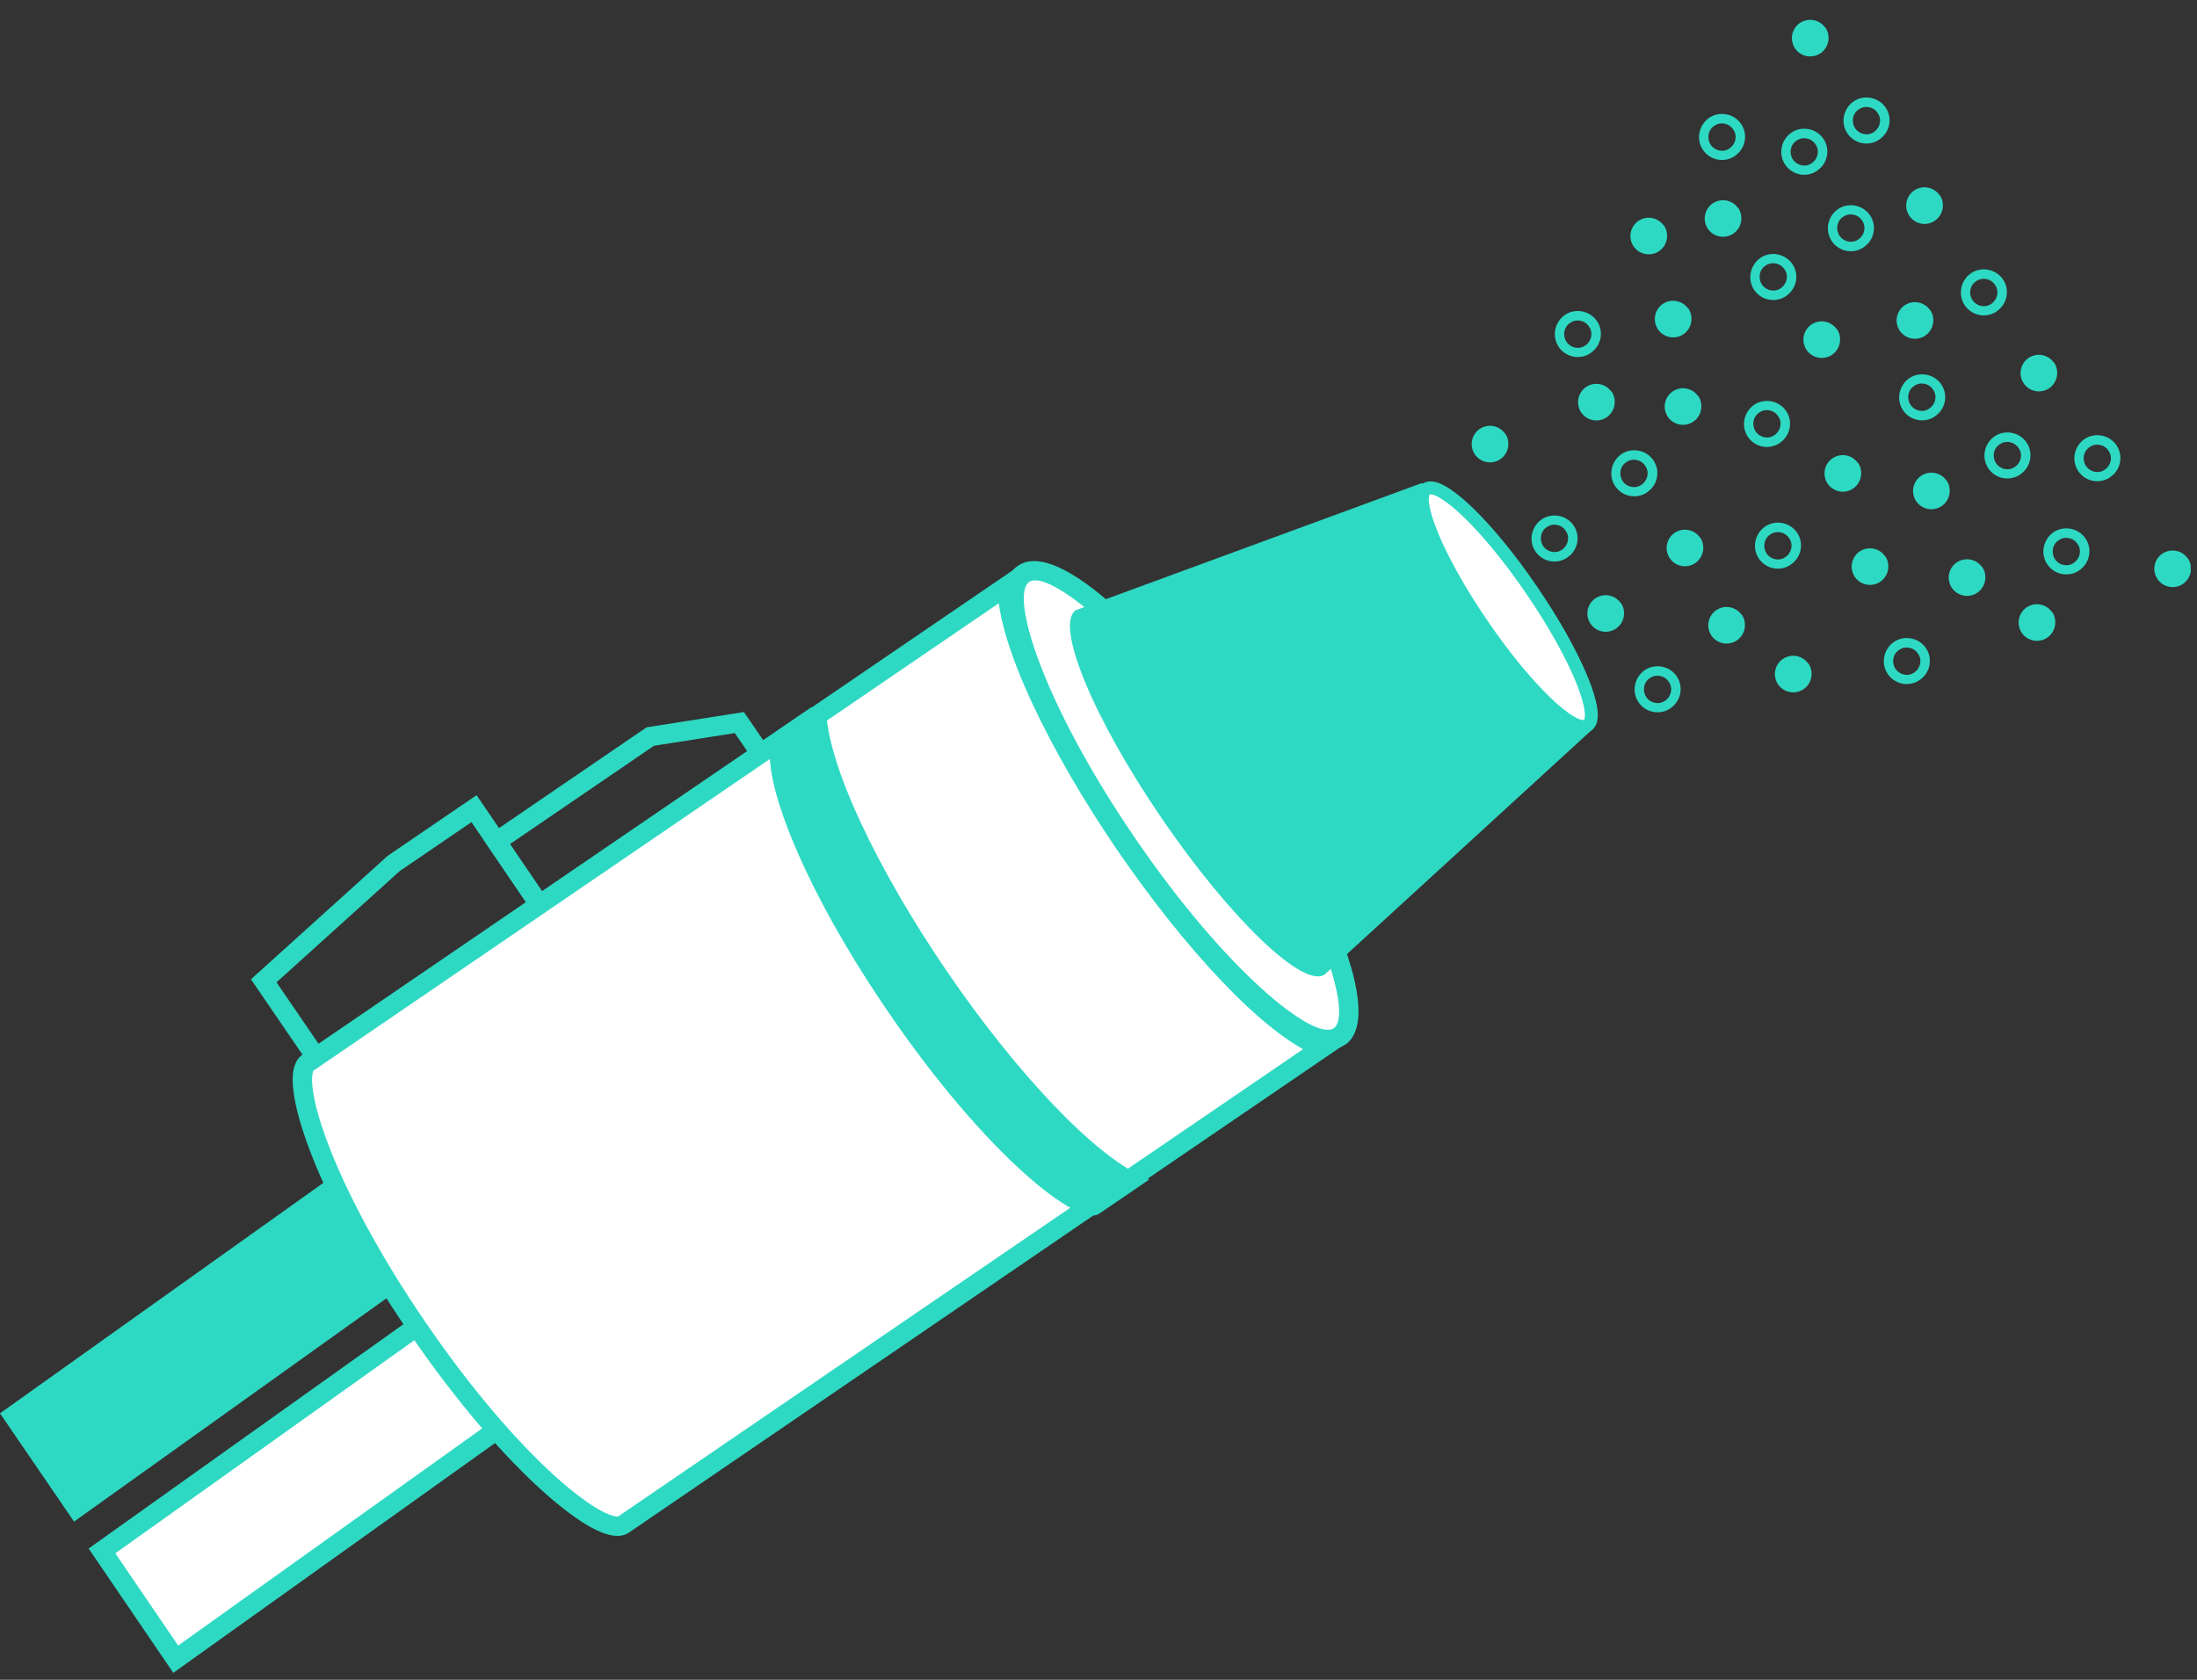 <svg width="85" height="65" viewBox="0 0 85 65" fill="none" xmlns="http://www.w3.org/2000/svg">
<rect x="0" y="0" width="85" height="65" fill="#333333" stroke="none"/>
<g id="Modo_de_aislamiento" clip-path="url(#clip0_482_79)">
<path id="Vector" d="M26.665 50.011L25.032 44.984L3.946 60.013L6.799 64.203L26.665 50.011Z" fill="white"/>
<path id="Vector_2" d="M26.665 50.011L25.032 44.984L3.946 60.013L6.799 64.203L26.665 50.011Z" stroke="#2ED9C3" stroke-width="0.75" stroke-miterlimit="10"/>
<path id="Vector_3" d="M22.719 44.687L21.086 39.659L0 54.689L2.864 58.879L22.719 44.687Z" fill="#2ED9C3"/>
<path id="Vector_4" d="M61.539 13.663C61.136 13.938 60.585 13.832 60.309 13.429C60.033 13.026 60.139 12.475 60.542 12.188C60.945 11.912 61.507 12.019 61.783 12.422C62.059 12.825 61.953 13.376 61.55 13.652M60.744 12.496C60.5 12.655 60.447 12.984 60.606 13.228C60.776 13.472 61.104 13.535 61.338 13.366C61.582 13.196 61.645 12.867 61.476 12.634C61.316 12.39 60.977 12.326 60.744 12.496Z" fill="#2ED9C3"/>
<path id="Vector_5" d="M64.626 27.409C64.223 27.684 63.671 27.578 63.395 27.175C63.12 26.772 63.226 26.221 63.629 25.934C64.032 25.659 64.594 25.765 64.87 26.168C65.145 26.571 65.039 27.122 64.636 27.398M63.83 26.242C63.586 26.401 63.533 26.73 63.692 26.974C63.862 27.218 64.191 27.281 64.424 27.112C64.668 26.942 64.732 26.613 64.562 26.38C64.403 26.136 64.064 26.072 63.83 26.242Z" fill="#2ED9C3"/>
<path id="Vector_6" d="M65.771 20.801C65.549 20.483 65.114 20.398 64.785 20.621C64.467 20.843 64.382 21.278 64.605 21.607C64.828 21.925 65.262 22.01 65.591 21.787C65.909 21.565 65.994 21.13 65.782 20.801" fill="#2ED9C3"/>
<path id="Vector_7" d="M69.961 25.68C69.738 25.362 69.303 25.277 68.975 25.5C68.656 25.723 68.571 26.157 68.794 26.486C69.017 26.804 69.452 26.889 69.781 26.666C70.099 26.444 70.184 26.009 69.972 25.68" fill="#2ED9C3"/>
<path id="Vector_8" d="M62.706 23.336C62.483 23.018 62.048 22.933 61.72 23.155C61.401 23.378 61.317 23.813 61.539 24.142C61.762 24.46 62.197 24.545 62.526 24.322C62.844 24.099 62.929 23.665 62.717 23.336" fill="#2ED9C3"/>
<path id="Vector_9" d="M47.846 29.7C51.219 34.643 53.001 39.299 51.824 40.105C50.647 40.911 46.955 37.559 43.583 32.617C40.21 27.674 38.428 23.018 39.605 22.212C40.782 21.406 44.474 24.757 47.857 29.7" fill="white"/>
<path id="Vector_10" d="M52.036 40.423C50.424 41.526 46.404 37.432 43.254 32.829C40.114 28.225 37.77 22.986 39.382 21.893C40.995 20.79 45.014 24.884 48.164 29.488C51.304 34.091 53.648 39.331 52.036 40.434M39.817 22.519C39.075 23.028 40.294 27.122 43.89 32.394C47.486 37.665 50.859 40.296 51.601 39.787C52.343 39.278 51.124 35.183 47.528 29.912C43.932 24.64 40.56 22.01 39.817 22.519Z" fill="#2ED9C3"/>
<path id="Vector_11" d="M51.251 37.708C50.434 38.27 47.613 35.565 44.95 31.673C42.288 27.78 40.803 24.174 41.62 23.612L55.016 18.69L61.56 28.268L51.251 37.708Z" fill="#2ED9C3"/>
<path id="Vector_12" d="M59.259 22.837C60.988 25.362 61.953 27.706 61.422 28.066C60.892 28.427 59.057 26.677 57.339 24.153C55.61 21.628 54.645 19.284 55.175 18.924C55.706 18.563 57.541 20.313 59.259 22.837Z" fill="white"/>
<path id="Vector_13" d="M59.259 22.837C60.988 25.362 61.953 27.706 61.422 28.066C60.892 28.427 59.057 26.677 57.339 24.153C55.61 21.628 54.645 19.284 55.175 18.924C55.706 18.563 57.541 20.313 59.259 22.837Z" stroke="#2ED9C3" stroke-width="0.5" stroke-miterlimit="10"/>
<path id="Vector_14" d="M29.454 29.201L20.895 35.046L19.209 32.564L25.159 28.501L28.606 27.96L29.454 29.201Z" stroke="#2ED9C3" stroke-width="0.75" stroke-miterlimit="10"/>
<path id="Vector_15" d="M21.616 36.096L12.972 42.003L10.204 37.952L15.231 33.412L18.339 31.291L21.616 36.096Z" stroke="#2ED9C3" stroke-width="0.75" stroke-miterlimit="10"/>
<path id="Vector_16" d="M31.491 27.759C31.48 29.933 33.506 34.038 36.041 37.75C38.576 41.462 41.663 44.846 43.689 45.631L24.119 58.995C23.356 59.515 19.856 56.8 16.133 51.348C12.41 45.896 11.148 41.653 11.911 41.123L31.48 27.759H31.491Z" fill="white"/>
<path id="Vector_17" d="M31.491 27.759C31.48 29.933 33.506 34.038 36.041 37.75C38.576 41.462 41.663 44.846 43.689 45.631L24.119 58.995C23.356 59.515 19.856 56.8 16.133 51.348C12.41 45.896 11.148 41.653 11.911 41.123L31.48 27.759H31.491Z" stroke="#2ED9C3" stroke-width="0.75" stroke-miterlimit="10"/>
<path id="Vector_18" d="M30.377 28.523C29.613 29.042 30.876 33.285 34.599 38.747C38.322 44.199 41.811 46.925 42.585 46.395L51.166 40.54C49.14 39.766 46.054 36.371 43.519 32.659C40.984 28.947 38.958 24.831 38.968 22.668L30.388 28.523H30.377Z" fill="white"/>
<path id="Vector_19" d="M30.377 28.523C29.613 29.042 30.876 33.285 34.599 38.747C38.322 44.199 41.811 46.925 42.585 46.395L51.166 40.54C49.14 39.766 46.054 36.371 43.519 32.659C40.984 28.947 38.958 24.831 38.968 22.668L30.388 28.523H30.377Z" stroke="#2ED9C3" stroke-width="0.75" stroke-miterlimit="10"/>
<path id="Vector_20" d="M69.282 21.851C68.879 22.127 68.327 22.021 68.052 21.618C67.776 21.215 67.882 20.663 68.285 20.377C68.688 20.101 69.25 20.207 69.526 20.61C69.802 21.013 69.696 21.565 69.293 21.84M68.486 20.684C68.243 20.843 68.189 21.172 68.349 21.416C68.508 21.66 68.847 21.724 69.08 21.554C69.324 21.384 69.388 21.056 69.218 20.822C69.059 20.578 68.72 20.515 68.486 20.684Z" fill="#2ED9C3"/>
<path id="Vector_21" d="M60.638 21.575C60.235 21.851 59.683 21.745 59.407 21.342C59.132 20.939 59.238 20.387 59.641 20.101C60.044 19.825 60.606 19.931 60.882 20.334C61.158 20.737 61.052 21.289 60.648 21.565M59.842 20.398C59.599 20.557 59.545 20.886 59.705 21.13C59.874 21.374 60.203 21.437 60.436 21.268C60.68 21.098 60.744 20.769 60.574 20.536C60.415 20.292 60.076 20.228 59.842 20.398Z" fill="#2ED9C3"/>
<path id="Vector_22" d="M58.23 16.781C58.007 16.463 57.572 16.378 57.243 16.601C56.925 16.824 56.84 17.258 57.063 17.587C57.286 17.905 57.721 17.99 58.05 17.767C58.368 17.545 58.453 17.11 58.241 16.781" fill="#2ED9C3"/>
<path id="Vector_23" d="M64.371 8.731C64.148 8.412 63.714 8.328 63.385 8.55C63.066 8.773 62.982 9.208 63.204 9.537C63.427 9.855 63.862 9.94 64.191 9.717C64.509 9.494 64.594 9.059 64.382 8.731" fill="#2ED9C3"/>
<path id="Vector_24" d="M74.267 26.316C73.864 26.592 73.313 26.486 73.037 26.083C72.761 25.68 72.867 25.128 73.27 24.842C73.673 24.566 74.236 24.672 74.511 25.076C74.787 25.479 74.681 26.03 74.278 26.306M73.472 25.15C73.228 25.309 73.175 25.638 73.334 25.882C73.504 26.125 73.832 26.189 74.066 26.019C74.31 25.85 74.373 25.521 74.204 25.288C74.045 25.044 73.705 24.98 73.472 25.15Z" fill="#2ED9C3"/>
<path id="Vector_25" d="M67.118 6.037C66.715 6.312 66.164 6.206 65.888 5.803C65.612 5.4 65.718 4.849 66.121 4.562C66.524 4.287 67.087 4.393 67.362 4.796C67.638 5.199 67.532 5.75 67.129 6.026M66.323 4.87C66.079 5.029 66.026 5.358 66.185 5.602C66.355 5.846 66.683 5.909 66.917 5.74C67.161 5.57 67.224 5.241 67.055 5.008C66.896 4.764 66.556 4.7 66.323 4.87Z" fill="#2ED9C3"/>
<path id="Vector_26" d="M69.102 11.457C68.699 11.732 68.147 11.626 67.871 11.223C67.596 10.82 67.702 10.269 68.105 9.982C68.508 9.706 69.07 9.813 69.346 10.216C69.621 10.619 69.515 11.17 69.112 11.446M68.306 10.279C68.062 10.438 68.009 10.767 68.168 11.011C68.338 11.255 68.667 11.319 68.9 11.149C69.144 10.979 69.208 10.65 69.038 10.417C68.879 10.173 68.54 10.11 68.306 10.279Z" fill="#2ED9C3"/>
<path id="Vector_27" d="M80.44 22.074C80.037 22.349 79.486 22.244 79.21 21.84C78.934 21.437 79.04 20.886 79.443 20.599C79.846 20.324 80.408 20.43 80.684 20.833C80.96 21.236 80.854 21.787 80.451 22.063M79.645 20.907C79.401 21.066 79.348 21.395 79.507 21.639C79.666 21.883 80.005 21.947 80.239 21.777C80.483 21.607 80.546 21.278 80.376 21.045C80.217 20.801 79.878 20.737 79.645 20.907Z" fill="#2ED9C3"/>
<path id="Vector_28" d="M72.103 9.569C71.7 9.844 71.149 9.738 70.873 9.335C70.597 8.932 70.703 8.381 71.106 8.094C71.509 7.819 72.071 7.925 72.347 8.328C72.623 8.731 72.517 9.282 72.114 9.558M71.308 8.391C71.064 8.55 71.011 8.879 71.17 9.123C71.34 9.367 71.668 9.431 71.902 9.261C72.146 9.091 72.209 8.763 72.04 8.529C71.88 8.285 71.541 8.222 71.308 8.391Z" fill="#2ED9C3"/>
<path id="Vector_29" d="M79.39 23.686C79.167 23.368 78.733 23.283 78.404 23.506C78.085 23.728 78.001 24.163 78.223 24.492C78.446 24.81 78.881 24.895 79.21 24.672C79.528 24.45 79.613 24.015 79.401 23.686" fill="#2ED9C3"/>
<path id="Vector_30" d="M71.881 17.916C71.658 17.598 71.223 17.513 70.894 17.736C70.576 17.958 70.491 18.393 70.714 18.722C70.937 19.04 71.372 19.125 71.701 18.902C72.019 18.68 72.104 18.245 71.891 17.916" fill="#2ED9C3"/>
<path id="Vector_31" d="M72.931 21.522C72.708 21.204 72.273 21.119 71.944 21.342C71.626 21.564 71.541 21.999 71.764 22.328C71.987 22.646 72.421 22.731 72.75 22.509C73.069 22.286 73.153 21.851 72.941 21.522" fill="#2ED9C3"/>
<path id="Vector_32" d="M71.064 12.74C70.841 12.422 70.406 12.337 70.078 12.56C69.759 12.782 69.674 13.217 69.897 13.546C70.12 13.864 70.555 13.949 70.884 13.726C71.202 13.504 71.287 13.069 71.075 12.74" fill="#2ED9C3"/>
<path id="Vector_33" d="M74.67 11.997C74.448 11.679 74.013 11.594 73.684 11.817C73.366 12.04 73.281 12.475 73.504 12.803C73.726 13.122 74.161 13.207 74.49 12.984C74.808 12.761 74.893 12.326 74.681 11.997" fill="#2ED9C3"/>
<path id="Vector_34" d="M75.307 18.595C75.084 18.277 74.649 18.192 74.32 18.415C74.002 18.637 73.917 19.072 74.14 19.401C74.363 19.719 74.797 19.804 75.126 19.581C75.445 19.358 75.529 18.924 75.317 18.595" fill="#2ED9C3"/>
<path id="Vector_35" d="M72.708 5.4C72.305 5.676 71.754 5.57 71.478 5.167C71.202 4.764 71.308 4.212 71.711 3.926C72.114 3.65 72.676 3.756 72.952 4.159C73.228 4.562 73.122 5.114 72.719 5.39M71.913 4.233C71.669 4.393 71.616 4.721 71.775 4.965C71.945 5.209 72.273 5.273 72.507 5.103C72.751 4.933 72.814 4.605 72.645 4.371C72.486 4.127 72.146 4.064 71.913 4.233Z" fill="#2ED9C3"/>
<path id="Vector_36" d="M81.639 18.468C81.236 18.743 80.684 18.637 80.409 18.234C80.133 17.831 80.239 17.28 80.642 16.993C81.045 16.718 81.607 16.823 81.883 17.227C82.159 17.63 82.052 18.181 81.65 18.457M80.843 17.301C80.599 17.46 80.546 17.789 80.706 18.033C80.875 18.277 81.204 18.34 81.437 18.171C81.681 18.001 81.745 17.672 81.575 17.439C81.416 17.195 81.077 17.131 80.843 17.301Z" fill="#2ED9C3"/>
<path id="Vector_37" d="M75.041 7.553C74.819 7.235 74.384 7.15 74.055 7.373C73.737 7.596 73.652 8.031 73.875 8.359C74.097 8.678 74.532 8.762 74.861 8.54C75.179 8.317 75.264 7.882 75.052 7.553" fill="#2ED9C3"/>
<path id="Vector_38" d="M70.619 1.073C70.396 0.754 69.961 0.67 69.632 0.892C69.314 1.115 69.229 1.55 69.452 1.879C69.675 2.197 70.109 2.282 70.438 2.059C70.757 1.836 70.841 1.401 70.629 1.073" fill="#2ED9C3"/>
<path id="Vector_39" d="M84.641 21.607C84.418 21.289 83.983 21.204 83.654 21.427C83.336 21.649 83.251 22.084 83.474 22.413C83.697 22.731 84.132 22.816 84.46 22.593C84.778 22.371 84.863 21.936 84.651 21.607" fill="#2ED9C3"/>
<path id="Vector_40" d="M67.246 8.052C67.023 7.734 66.588 7.649 66.259 7.872C65.941 8.094 65.856 8.529 66.079 8.858C66.302 9.176 66.737 9.261 67.065 9.038C67.383 8.816 67.468 8.381 67.256 8.052" fill="#2ED9C3"/>
<path id="Vector_41" d="M76.686 21.946C76.463 21.628 76.028 21.543 75.699 21.766C75.381 21.989 75.296 22.424 75.519 22.753C75.742 23.071 76.176 23.156 76.505 22.933C76.823 22.71 76.908 22.275 76.696 21.946" fill="#2ED9C3"/>
<path id="Vector_42" d="M74.861 16.113C74.458 16.389 73.906 16.282 73.631 15.88C73.355 15.476 73.461 14.925 73.864 14.639C74.267 14.363 74.829 14.469 75.105 14.872C75.381 15.275 75.275 15.826 74.872 16.102M74.055 14.935C73.811 15.095 73.758 15.423 73.917 15.667C74.087 15.911 74.416 15.975 74.649 15.805C74.893 15.636 74.957 15.307 74.787 15.073C74.628 14.829 74.288 14.766 74.055 14.935Z" fill="#2ED9C3"/>
<path id="Vector_43" d="M68.858 17.142C68.455 17.417 67.903 17.311 67.627 16.908C67.352 16.505 67.458 15.954 67.861 15.667C68.264 15.392 68.826 15.498 69.102 15.901C69.377 16.304 69.271 16.855 68.868 17.131M68.062 15.964C67.818 16.123 67.765 16.452 67.924 16.696C68.094 16.94 68.423 17.004 68.656 16.834C68.9 16.664 68.964 16.335 68.794 16.102C68.635 15.858 68.296 15.795 68.062 15.964Z" fill="#2ED9C3"/>
<path id="Vector_44" d="M67.383 23.792C67.16 23.474 66.726 23.389 66.397 23.612C66.079 23.834 65.994 24.269 66.216 24.598C66.439 24.916 66.874 25.001 67.203 24.778C67.521 24.555 67.606 24.121 67.394 23.792" fill="#2ED9C3"/>
<path id="Vector_45" d="M62.345 15.158C62.122 14.84 61.688 14.755 61.359 14.978C61.041 15.201 60.956 15.636 61.178 15.964C61.401 16.283 61.836 16.367 62.165 16.145C62.483 15.922 62.568 15.487 62.356 15.158" fill="#2ED9C3"/>
<path id="Vector_46" d="M79.464 14.034C79.242 13.716 78.807 13.631 78.478 13.854C78.16 14.076 78.075 14.511 78.298 14.84C78.52 15.158 78.955 15.243 79.284 15.021C79.602 14.798 79.687 14.363 79.475 14.034" fill="#2ED9C3"/>
<path id="Vector_47" d="M63.724 19.051C63.321 19.327 62.77 19.221 62.494 18.817C62.218 18.414 62.324 17.863 62.727 17.576C63.13 17.301 63.693 17.407 63.968 17.81C64.244 18.213 64.138 18.764 63.735 19.04M62.918 17.884C62.674 18.043 62.621 18.372 62.78 18.616C62.939 18.86 63.279 18.924 63.512 18.754C63.756 18.584 63.82 18.255 63.65 18.022C63.491 17.778 63.152 17.714 62.918 17.884Z" fill="#2ED9C3"/>
<path id="Vector_48" d="M70.3 6.609C69.897 6.885 69.346 6.779 69.07 6.376C68.794 5.973 68.9 5.421 69.303 5.135C69.707 4.859 70.269 4.965 70.544 5.368C70.82 5.771 70.714 6.323 70.311 6.599M69.505 5.443C69.261 5.602 69.208 5.931 69.367 6.175C69.537 6.418 69.866 6.482 70.099 6.312C70.343 6.143 70.407 5.814 70.237 5.581C70.078 5.337 69.738 5.273 69.505 5.443Z" fill="#2ED9C3"/>
<path id="Vector_49" d="M77.248 12.051C76.845 12.326 76.293 12.22 76.017 11.817C75.742 11.414 75.848 10.863 76.251 10.576C76.654 10.3 77.216 10.406 77.492 10.81C77.767 11.213 77.661 11.764 77.258 12.04M76.452 10.884C76.208 11.043 76.155 11.372 76.314 11.616C76.484 11.86 76.813 11.923 77.046 11.754C77.29 11.584 77.354 11.255 77.184 11.022C77.025 10.778 76.686 10.714 76.452 10.884Z" fill="#2ED9C3"/>
<path id="Vector_50" d="M65.315 11.944C65.093 11.626 64.658 11.541 64.329 11.764C64.011 11.987 63.926 12.422 64.149 12.751C64.371 13.069 64.806 13.154 65.135 12.931C65.453 12.708 65.538 12.273 65.326 11.944" fill="#2ED9C3"/>
<path id="Vector_51" d="M78.16 18.361C77.757 18.637 77.205 18.531 76.93 18.128C76.654 17.725 76.76 17.173 77.163 16.887C77.566 16.611 78.128 16.717 78.404 17.12C78.68 17.523 78.573 18.075 78.171 18.351M77.364 17.195C77.12 17.354 77.067 17.683 77.227 17.927C77.396 18.17 77.725 18.234 77.958 18.064C78.202 17.895 78.266 17.566 78.096 17.332C77.937 17.089 77.598 17.025 77.364 17.195Z" fill="#2ED9C3"/>
<path id="Vector_52" d="M65.697 15.328C65.475 15.01 65.04 14.925 64.711 15.148C64.393 15.37 64.308 15.805 64.531 16.134C64.753 16.452 65.188 16.537 65.517 16.314C65.835 16.092 65.92 15.657 65.708 15.328" fill="#2ED9C3"/>
<path id="Vector_53" d="M30.017 28.65C29.232 29.191 30.526 33.539 34.344 39.129C38.163 44.719 41.737 47.508 42.522 46.967L44.463 45.642C42.384 44.846 39.223 41.378 36.625 37.57C34.026 33.762 31.947 29.551 31.958 27.324L30.017 28.65Z" fill="#2ED9C3"/>
</g>
<defs>
<clipPath id="clip0_482_79">
<rect width="84.757" height="64" fill="white" transform="translate(0 0.765)"/>
</clipPath>
</defs>
</svg>
